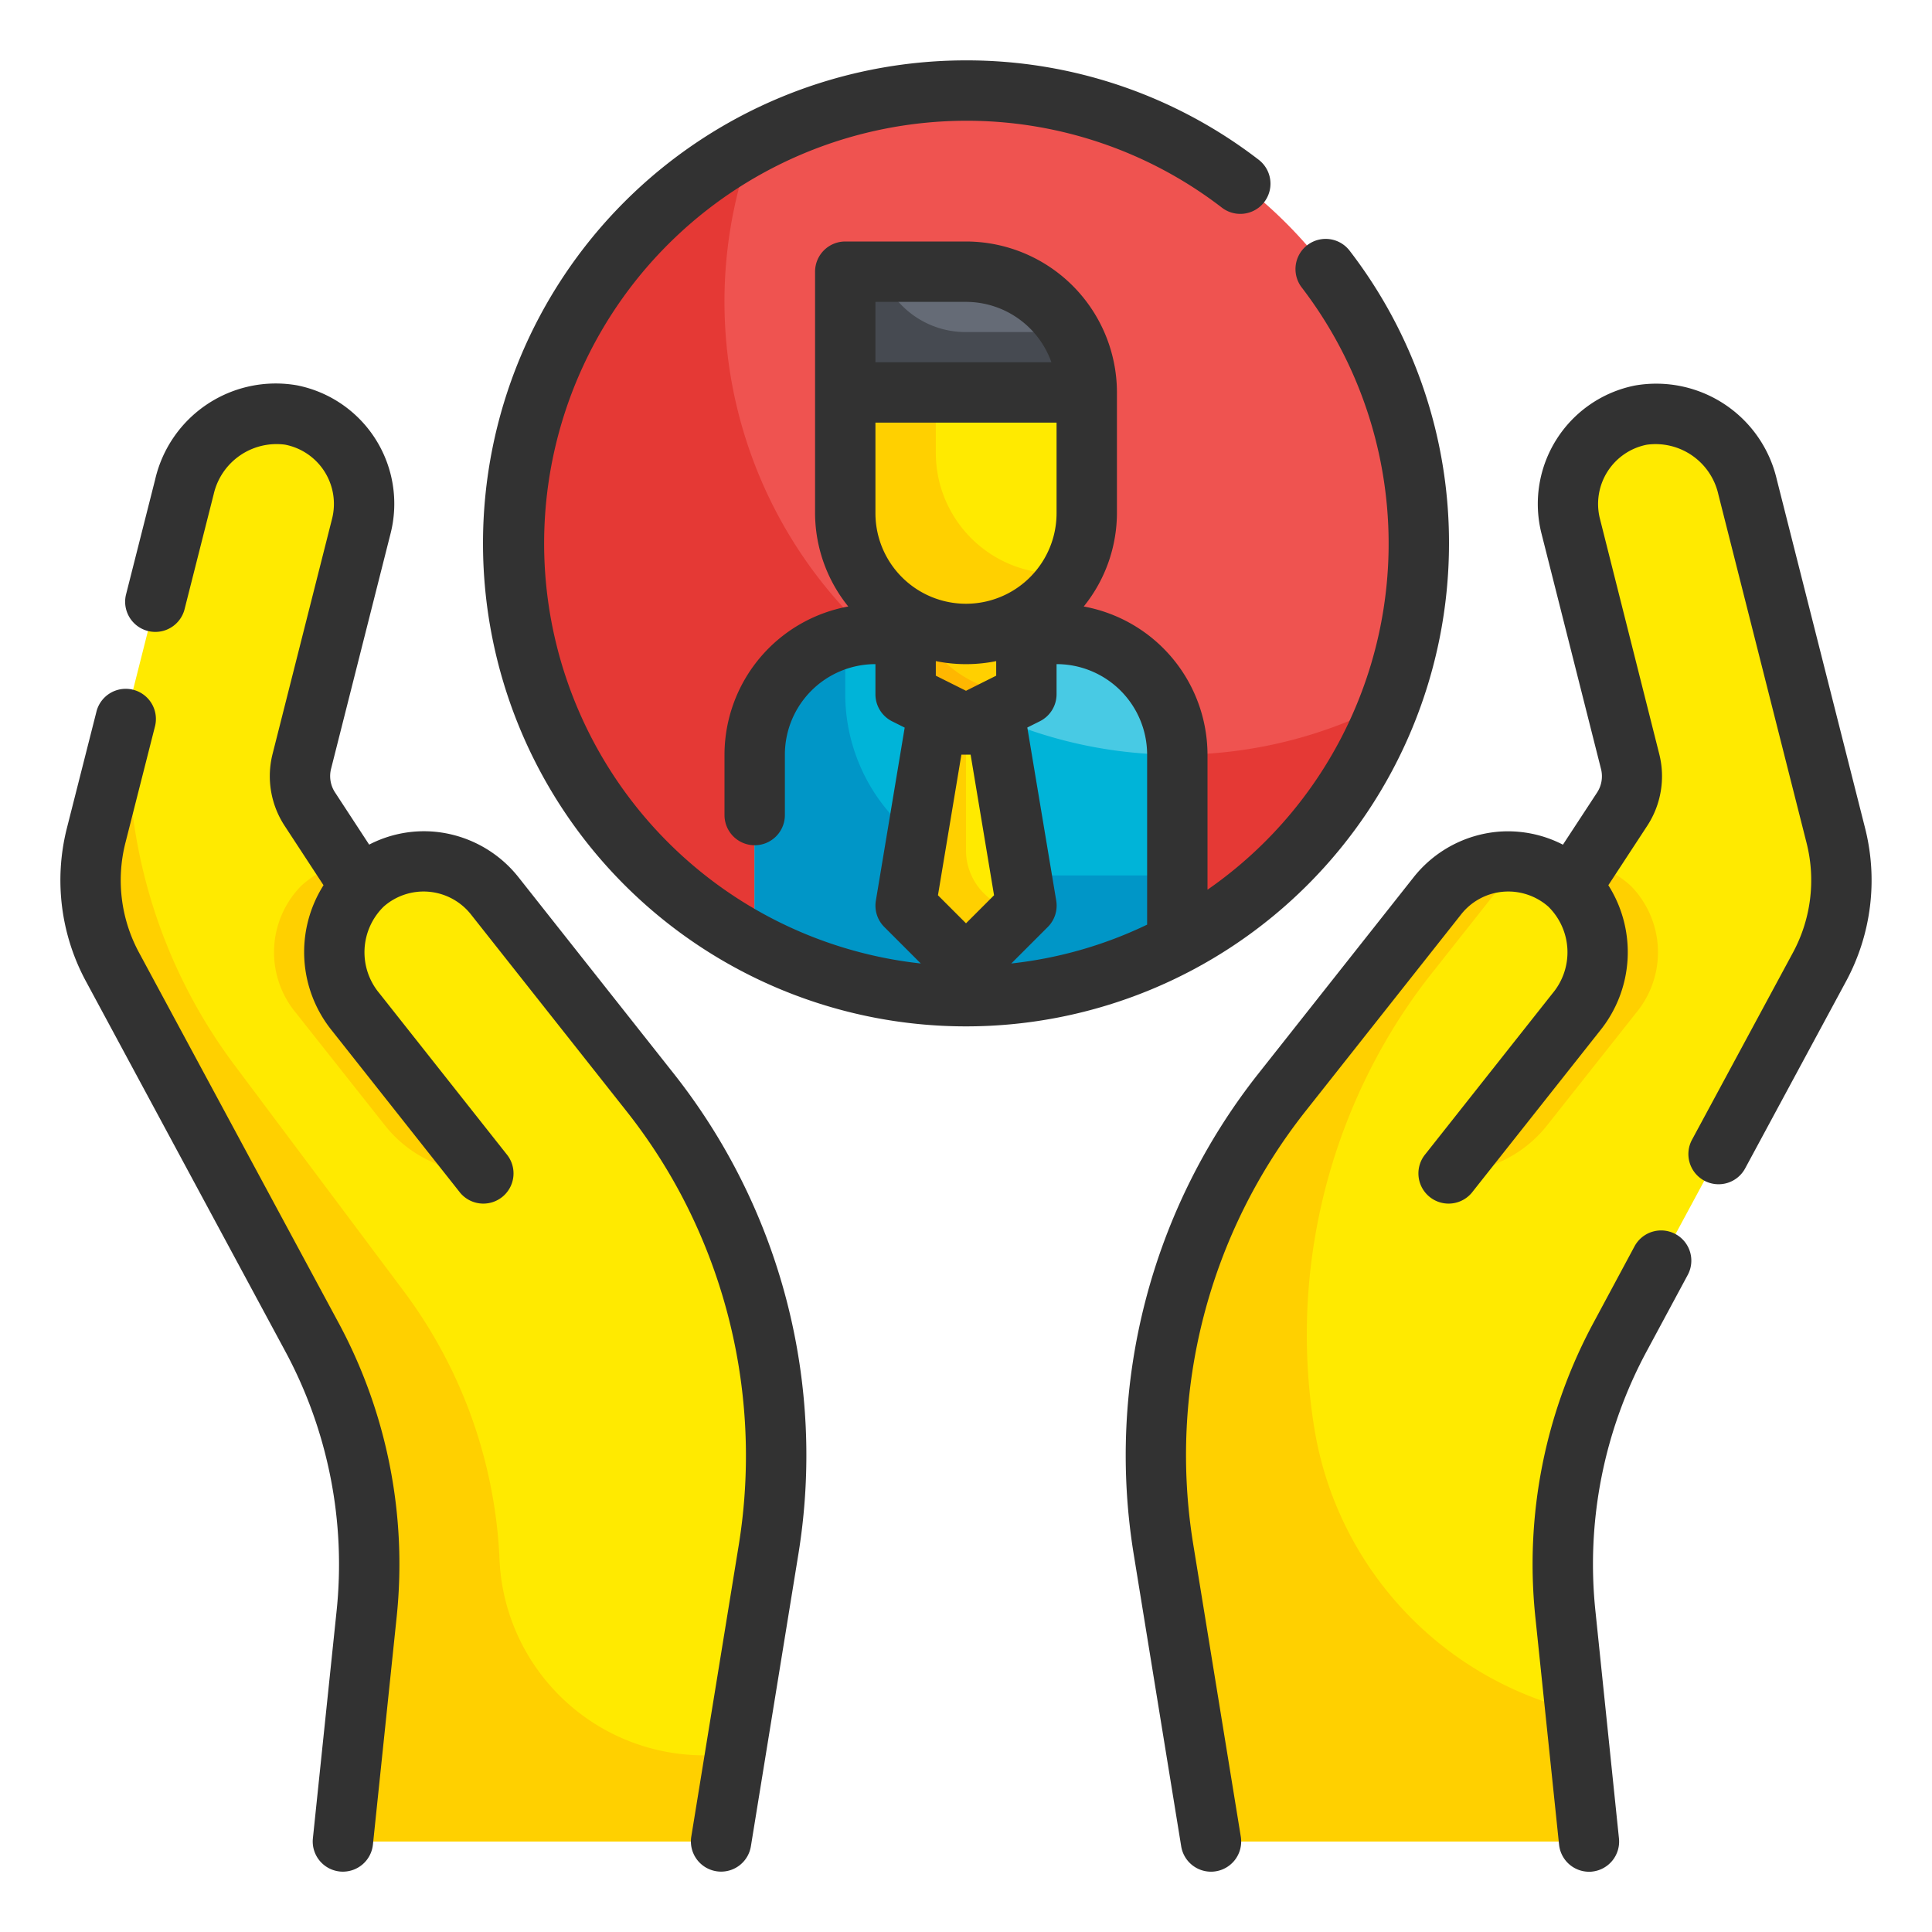 <svg height="512" viewBox="0 0 64 64" width="512" xmlns="http://www.w3.org/2000/svg"><g id="Fill_Outline" data-name="Fill Outline"><g id="Color"><circle cx="32" cy="18" fill="#ef5350" r="15"/><path d="m46.06 23.24a15 15 0 1 1 -21.12-18.48 15.009 15.009 0 0 0 21.12 18.48z" fill="#e53935"/><path d="m39 25v6.27a15.027 15.027 0 0 1 -14 0v-6.27a4 4 0 0 1 4-4h6a4 4 0 0 1 4 4z" fill="#48cae4"/><path d="m39 25v6.27a15.027 15.027 0 0 1 -14 0v-6.27a3.988 3.988 0 0 1 3.82-3.99 14.908 14.908 0 0 0 10.18 3.99z" fill="#00b4d8"/><path d="m39 29v2.27a15.027 15.027 0 0 1 -14 0v-6.27a3.992 3.992 0 0 1 3-3.87v1.87a6.016 6.016 0 0 0 1.88 4.36l1.12-3.36h1l.81 4.88a5.858 5.858 0 0 0 1.19.12z" fill="#0096c7"/><path d="m34 23-2 1-2-1v-5h4z" fill="#ffd000"/><path d="m34 30-2 2-2-2 1-6h2z" fill="#ffea00"/><path d="m34 20.63a3.987 3.987 0 0 1 -2.66 1.34 3.988 3.988 0 0 0 2.66 1.03l-2 1-2-1v-5h4z" fill="#ffb700"/><path d="m28 13h8a0 0 0 0 1 0 0v4a4 4 0 0 1 -4 4 4 4 0 0 1 -4-4v-4a0 0 0 0 1 0 0z" fill="#ffea00"/><path d="m28 9h4a4 4 0 0 1 4 4 0 0 0 0 1 0 0h-8a0 0 0 0 1 0 0v-4a0 0 0 0 1 0 0z" fill="#656b76"/><path d="m35.48 18.97a4 4 0 0 1 -7.48-1.97v-4h3v2a4 4 0 0 0 4 4 3.866 3.866 0 0 0 .48-.03z" fill="#ffd000"/><path d="m33.84 30.16-1.84 1.84-2-2 1-6h1v4.17a2.006 2.006 0 0 0 .59 1.42 1.883 1.883 0 0 0 1.25.57z" fill="#ffd000"/><path d="m32.74 23.63-.74.37-2-1v-1a15.361 15.361 0 0 0 2.74 1.63z" fill="#ffa200"/><path d="m36 13h-8v-4h1.18a2.968 2.968 0 0 0 2.82 2h3.46a3.989 3.989 0 0 1 .54 2z" fill="#464a51"/><path d="m60.817 27.7-2.925-11.575a3.115 3.115 0 0 0 -3.528-2.374 3 3 0 0 0 -2.331 3.679l1.967 7.794a2 2 0 0 1 -.267 1.588l-1.689 2.571c-.033-.032-.058-.07-.093-.1a3 3 0 0 0 -4.338.389l-5.15 6.515a19.321 19.321 0 0 0 -1.856 2.822 19.385 19.385 0 0 0 -2.071 12.311l1.577 9.68h12.53l-.782-7.486a16 16 0 0 1 1.829-9.268l6.591-12.226a6 6 0 0 0 .536-4.32z" fill="#ffea00"/><path d="m3.183 27.7 2.925-11.575a3.115 3.115 0 0 1 3.528-2.374 3 3 0 0 1 2.331 3.679l-1.967 7.794a2 2 0 0 0 .267 1.588l1.689 2.571c.033-.032.058-.07.093-.1a3 3 0 0 1 4.338.389l5.15 6.515a19.321 19.321 0 0 1 1.856 2.822 19.385 19.385 0 0 1 2.071 12.311l-1.577 9.68h-12.53l.782-7.486a16 16 0 0 0 -1.829-9.268l-6.591-12.226a6 6 0 0 1 -.536-4.32z" fill="#ffea00"/><g fill="#ffd000"><path d="m12.75 37.278-2.95-3.728a3.142 3.142 0 0 1 .172-4.2 2.961 2.961 0 0 1 1.469-.743l.511.778a3.12 3.12 0 0 0 -.171 4.143l4.208 5.321a4.131 4.131 0 0 1 -3.239-1.571z"/><path d="m24.323 58.073a6.782 6.782 0 0 1 -7.776-6.409v-.013a16 16 0 0 0 -3.175-8.883l-5.615-7.5a17.609 17.609 0 0 1 -3.439-12.056l-1.135 4.488a6 6 0 0 0 .536 4.317l6.591 12.229a16 16 0 0 1 1.829 9.268l-.782 7.486h12.53l.477-2.933z"/><path d="m51.25 37.278 2.95-3.728a3.142 3.142 0 0 0 -.172-4.2 2.961 2.961 0 0 0 -1.469-.743l-.511.778a3.12 3.12 0 0 1 .171 4.143l-4.208 5.321a4.131 4.131 0 0 0 3.239-1.571z"/><path d="m52.64 61h-12.53l-1.57-9.68a19.418 19.418 0 0 1 2.07-12.31 18.825 18.825 0 0 1 1.86-2.82l5.15-6.52a2.99 2.99 0 0 1 2.72-1.11l-2.87 3.63a18.825 18.825 0 0 0 -1.86 2.82 19.418 19.418 0 0 0 -2.07 12.31 11.532 11.532 0 0 0 8.65 9.35z"/></g></g><g id="Outline_copy" fill="#323232" data-name="Outline copy"><path d="m55.5 40.879a1 1 0 0 0 -1.354.407l-1.336 2.488a16.866 16.866 0 0 0 -1.945 9.839l.781 7.491a1 1 0 0 0 .993.9c.034 0 .069 0 .1-.005a1 1 0 0 0 .891-1.1l-.776-7.499a14.878 14.878 0 0 1 1.717-8.68l1.34-2.491a1 1 0 0 0 -.411-1.35z"/><path d="m61.789 27.455-2.93-11.57a4.1 4.1 0 0 0 -4.695-3.115 4 4 0 0 0 -3.1 4.905l1.97 7.792a.986.986 0 0 1 -.137.8l-1.123 1.714a3.971 3.971 0 0 0 -2.162-.428 4.015 4.015 0 0 0 -2.778 1.5l-5.15 6.514a20.389 20.389 0 0 0 -4.129 15.914l1.574 9.682a1 1 0 0 0 .986.839.98.98 0 0 0 .161-.013 1 1 0 0 0 .827-1.148l-1.575-9.681a18.372 18.372 0 0 1 3.722-14.354l5.15-6.514a1.985 1.985 0 0 1 1.39-.752 2.009 2.009 0 0 1 1.5.493 2.119 2.119 0 0 1 .14 2.873l-4.208 5.321a1 1 0 1 0 1.568 1.24l4.21-5.321a4.139 4.139 0 0 0 .278-4.822l1.286-1.964a3 3 0 0 0 .4-2.385l-1.964-7.79a2 2 0 0 1 1.551-2.453 2.132 2.132 0 0 1 2.371 1.643l2.927 11.565a5.043 5.043 0 0 1 -.449 3.605l-3.35 6.21a1 1 0 0 0 1.76.95l3.35-6.211a7.042 7.042 0 0 0 .629-5.039z"/><path d="m22.319 35.565-5.15-6.514a4.015 4.015 0 0 0 -2.778-1.5 3.947 3.947 0 0 0 -2.162.428l-1.124-1.719a.987.987 0 0 1 -.136-.8l1.97-7.79a4 4 0 0 0 -3.108-4.907 4.1 4.1 0 0 0 -4.69 3.116l-.97 3.83a1 1 0 0 0 1.938.492l.97-3.831a2.137 2.137 0 0 1 2.365-1.64 2 2 0 0 1 1.556 2.455l-1.97 7.788a3 3 0 0 0 .4 2.385l1.287 1.966a4.139 4.139 0 0 0 .283 4.822l4.208 5.321a1 1 0 1 0 1.568-1.24l-4.207-5.321a2.117 2.117 0 0 1 .14-2.873 2 2 0 0 1 2.892.259l5.15 6.514a18.262 18.262 0 0 1 1.761 2.677 18.485 18.485 0 0 1 1.964 11.675l-1.576 9.681a1 1 0 0 0 .827 1.148.98.98 0 0 0 .161.013 1 1 0 0 0 .986-.839l1.574-9.682a20.389 20.389 0 0 0 -4.129-15.914z"/><path d="m4.6 31.546a5.04 5.04 0 0 1 -.452-3.6l.98-3.86a1 1 0 1 0 -1.938-.492l-.981 3.866a7.043 7.043 0 0 0 .631 5.034l6.59 12.232a14.879 14.879 0 0 1 1.716 8.68l-.781 7.49a1 1 0 0 0 .891 1.1.934.934 0 0 0 .105.005 1 1 0 0 0 .993-.9l.781-7.489a16.86 16.86 0 0 0 -1.945-9.839z"/><path d="m48 18a15.848 15.848 0 0 0 -3.29-9.693 1 1 0 0 0 -1.59 1.214 13.95 13.95 0 0 1 -3.12 19.952v-4.473a5 5 0 0 0 -4.1-4.909 4.947 4.947 0 0 0 1.1-3.091v-4a5.006 5.006 0 0 0 -5-5h-4a1 1 0 0 0 -1 1v8a4.947 4.947 0 0 0 1.1 3.091 5 5 0 0 0 -4.1 4.909v2a1 1 0 0 0 2 0v-2a3 3 0 0 1 3-3v1a1 1 0 0 0 .553.895l.416.208-.955 5.732a1 1 0 0 0 .279.872l1.21 1.21a14 14 0 0 1 1.497-27.917 13.86 13.86 0 0 1 8.479 2.88 1 1 0 0 0 1.214-1.59 15.848 15.848 0 0 0 -9.693-3.29 16 16 0 1 0 16 16zm-10 7v5.63a13.859 13.859 0 0 1 -4.5 1.287l1.21-1.21a1 1 0 0 0 .279-.872l-.958-5.735.416-.208a1 1 0 0 0 .553-.892v-1a3 3 0 0 1 3 3zm-5.847 0 .776 4.657-.929.929-.929-.929.776-4.657zm-3.153-11h6v3a3 3 0 0 1 -6 0zm2 7.9a5 5 0 0 0 2 0v.483l-1 .5-1-.5zm-2-11.9h3a3.006 3.006 0 0 1 2.829 2h-5.829z"/></g></g></svg>